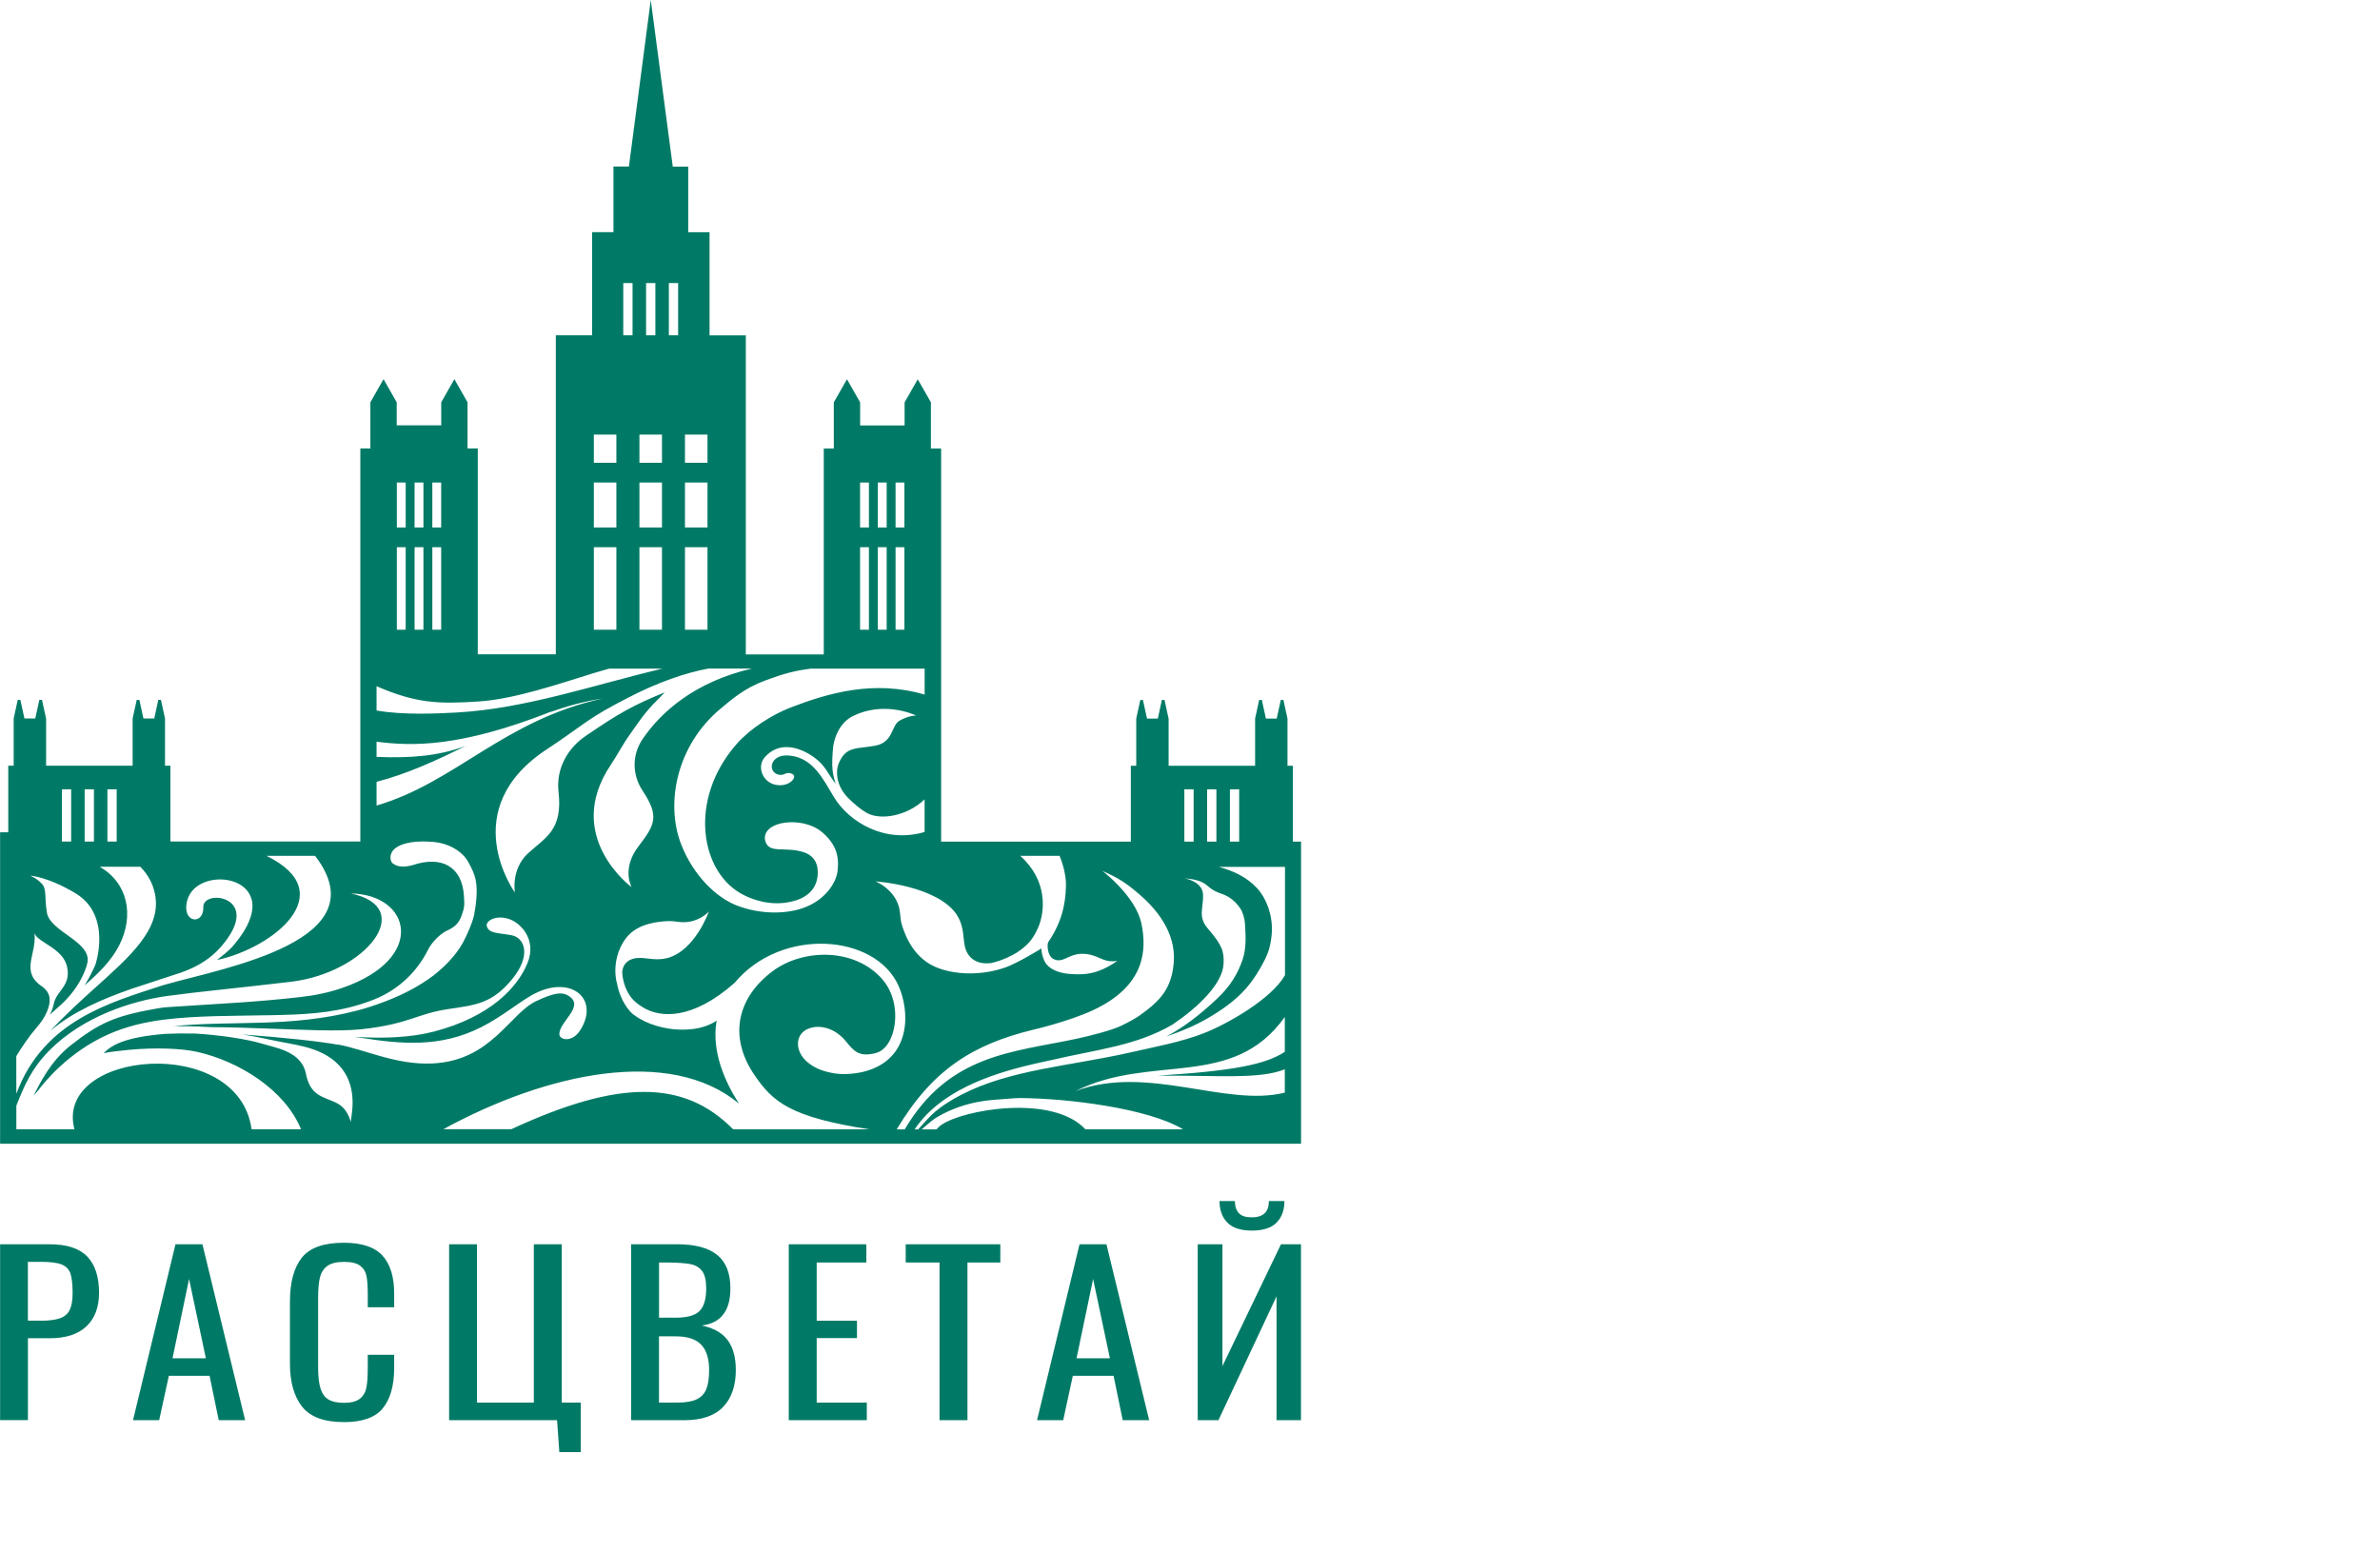 <?xml version="1.0" encoding="UTF-8"?> <svg xmlns="http://www.w3.org/2000/svg" width="1500" height="979" viewBox="0 0 1500 979" fill="none"><g clip-path="url(#clip0_981_2288)"><path d="M809.751 614.626C801.489 629.279 773.845 645.178 758.415 651.164C744.218 656.68 727.303 659.754 713.436 662.93C708.071 664.148 702.705 665.263 697.399 666.268C659.598 673.53 623.846 676.816 594.816 696.367C594.213 696.766 593.61 697.217 593.038 697.642C593.038 697.642 592.766 697.829 592.646 697.932C591.56 698.757 590.475 699.576 589.39 700.478C585.833 703.442 581.824 708.191 578.688 711.632H576.458C592.194 688.022 622.971 677.081 650.494 670.669C655.438 669.503 659.537 668.627 663.064 667.886C691.461 661.236 716.089 659.038 739.15 645.494C755.068 634.711 770.651 619.873 771.162 607.233C771.468 599.496 770.498 595.84 761.157 584.976C754.857 577.61 758.503 572.311 758.233 563.752C758.233 563.116 758.109 562.533 757.992 561.977C756.3 554.928 746.267 553.365 746.267 553.365C749.759 553.763 752.231 554.107 754.281 554.663C756.935 555.379 759.137 556.412 761.368 558.426C762.696 559.645 764.234 560.705 765.919 561.553C769.594 563.381 771.132 563.248 774.268 565.183C777.345 567.064 779.846 569.581 781.713 572.443C783.252 574.775 784.455 578.67 784.637 582.008C785.031 588.712 785.782 597.218 782.982 605.14C780.175 613.036 775.989 620.985 766.706 629.624C756.753 638.897 746.865 646.847 735.533 652.859L735.591 652.917C744.363 649.946 753.26 646.209 761.062 641.68C779.905 630.737 787.773 621.462 794.467 609.724C799.141 601.51 800.315 597.721 801.249 590.912C803.115 577.901 798.025 565.845 792.265 559.645C785.753 552.65 777.644 548.861 768.179 546.238H809.868V614.653L809.751 614.626ZM809.751 662.769C797.872 670.669 777.25 674.851 729.473 677.77C767.64 677.558 793.956 680.206 809.751 673.769V688.473C772.613 697.829 723.144 670.482 677.866 687.494C725.645 663.594 776.864 687.017 809.751 640.805V662.769ZM684.106 711.632C663.607 689.401 607.175 698.963 593.038 708.983C592.103 709.673 591.169 710.543 590.234 711.632H580.889C581.341 711.264 581.854 710.781 582.337 710.388C584.717 708.371 587.37 705.935 589.722 704.479C590.445 704.028 591.169 703.603 591.923 703.178C592.284 702.965 592.646 702.759 593.008 702.572C593.58 702.25 594.153 701.96 594.696 701.67C602.021 697.984 612.149 694.144 626.227 693.029C630.96 692.661 640.275 691.895 642.656 691.895C672.59 692.049 723.384 698.248 745.661 711.606H684.165L684.106 711.632ZM565.154 711.632C587.732 673.872 613.234 658.111 651.217 648.832C651.217 648.832 672.982 643.879 688.748 636.593C722.269 621.118 722.691 597.96 719.405 582.061C715.788 564.573 694.747 548.755 694.747 548.755C705.147 553.391 709.548 556.227 717.928 563.407C727.665 571.727 741.352 586.751 739.755 606.518C738.398 623.211 730.924 630.816 718.531 639.666C717.596 640.487 711.477 644.144 706.232 646.531C700.082 649.334 688.024 652.492 677.986 654.637C638.526 663.092 598.162 664.122 570.188 711.657H565.124L565.154 711.632ZM556.381 617.382C538.867 596.926 506.039 597.8 487.138 611.817C465.193 628.087 458.651 652.543 475.352 677.184C487.108 694.517 498.202 703.919 547.971 711.606H462.058C430.918 679.942 389.439 680.418 322.306 711.503H279.47C344.553 675.992 422.146 659.245 465.735 695.387C457.265 682.274 448.221 662.853 451.658 643.164C444.845 647.64 437.068 648.941 428.597 648.78C419.282 648.619 407.556 645.52 399.748 639.64V639.693C399.748 639.693 399.296 639.348 398.542 638.712C397.095 637.413 391.157 631.478 388.836 619.634C388.836 619.634 388.866 619.713 388.896 619.793C388.685 618.998 388.474 618.256 388.354 617.594C386.605 607.552 389.408 597.668 394.745 590.859C402.19 581.399 415.876 580.683 420.819 580.419C425.793 580.127 428.929 581.823 434.897 580.71C442.644 579.253 446.775 574.324 446.775 574.324C446.775 574.324 438.244 598.887 420.639 603.683C414.188 605.432 407.767 603.63 403.275 603.577C397.156 603.524 392.634 606.492 392.151 612.612C392.302 617.223 393.961 621.966 394.955 623.9C397.276 628.352 399.417 631.293 405.446 634.897C416.177 641.335 436.193 642.925 462.992 619.316C492.383 583.943 551.83 588.394 566.36 621.304C573.504 637.493 574.107 665.663 547.398 674.432C540.495 676.707 531.873 677.268 526.447 676.417C520.569 675.515 514.118 673.82 508.632 669.052C500.734 662.164 501.186 651.828 508.963 648.413C513.395 646.448 517.766 646.873 521.263 647.904C525.905 649.309 529.975 652.305 533.109 656.119C537.963 661.977 541.158 666.455 552.131 663.485C564.882 660.044 569.524 632.75 556.351 617.382H556.381ZM212.789 658.265C200.852 656.068 177.007 653.606 152.771 651.828C160.006 652.968 167.572 654.502 172.094 655.514C178.273 656.886 185.267 657.84 192.05 659.593C218.788 666.429 222.647 684.156 222.195 696.553V696.611C222.134 697.932 222.044 699.15 221.923 700.291L221.08 706.941C220.024 702.675 217.492 699.414 217.492 699.414C216.106 697.642 214.206 695.922 211.494 694.672C203.264 690.909 195.517 690.329 192.803 676.552L192.743 676.314C191.206 668.678 185.207 663.723 176.103 660.759C173.209 659.805 169.652 658.877 166.698 658.078L164.738 657.498C155.604 654.799 138.603 652.144 122.837 651.248C115.783 651.113 109.573 651.19 104.177 651.454C78.072 653.548 70.174 658.768 65.29 663.62C69.541 662.769 74.545 662.164 81.509 661.5C98.178 659.934 114.517 660.649 124.012 662.744C150.54 668.627 179.57 686.701 189.728 711.58H158.558C150.42 651.164 33.698 661.951 46.932 711.58H10.306V696.715C15.25 684.072 19.952 673.214 31.076 661.951C52.026 640.753 82.653 630.657 105.775 627.53C126.062 624.775 149.606 622.629 183.337 618.628C230.666 613.01 263.192 571.807 221.17 563.01C258.821 563.54 269.402 603.816 215.955 622.417C207.454 625.384 198.501 627.239 189.457 628.246C161.694 631.373 145.446 632.009 109.272 634.367L105.082 634.658C104.78 634.658 103.393 634.817 103.092 634.844C102.61 634.87 101.554 635.082 100.68 635.188L97.183 635.771C72.435 640.249 62.426 644.624 44.52 658.716C31.739 668.788 25.198 682.564 21.218 690.277C22.093 689.24 22.997 688.235 23.931 687.255C28.333 681.346 43.526 662.795 68.124 651.828C79.338 646.821 91.004 644.065 103.092 642.528C124.224 639.852 147.827 640.169 171.22 639.693C190 639.321 208.298 638.712 226.988 632.883C226.988 632.883 227.259 632.803 227.41 632.75C227.5 632.724 227.591 632.697 227.711 632.671C230.454 631.797 233.168 630.816 235.85 629.756C251.405 623.556 263.072 612.003 269.884 598.251C271.994 594.012 277.209 588.315 282.575 585.956H282.665C287.187 583.731 289.448 581.267 291.106 576.444C292.794 571.595 292.794 570.111 292.372 564.123C291.136 546.37 278.656 538.845 259.906 545.178C255.535 546.317 250.953 546.741 247.456 543.985C245.859 542.713 244.894 537.838 249.054 534.578C254.239 530.498 263.343 529.73 273.079 530.498C281.791 531.187 291.076 535.745 295.175 543.243C299.336 550.874 301.566 555.723 299.878 569.847C299.637 571.727 298.823 576.576 298.793 576.709C297.316 582.671 294.452 588.474 293.216 591.124C289.327 599.496 282.394 607.472 273.11 614.732C268.919 618.018 262.528 621.754 259.876 623.211C249.687 628.829 236.242 633.837 225.27 636.725C224.908 636.831 225.27 636.725 224.908 636.805C182.885 647.749 145.657 642.846 109.483 646.609C120.667 646.499 130.976 647.085 133.327 647.221C155.032 647.298 182.012 648.806 200.611 649.18C211.222 649.418 221.11 649.231 226.958 648.619C227.108 648.619 227.259 648.619 227.41 648.567C227.5 648.567 227.591 648.567 227.651 648.567C258.429 645.204 262.227 638.818 282.786 635.797C300.089 633.253 310.188 632.221 322.668 617.117C335.147 602.014 330.686 590.779 322.276 589.268C313.866 587.732 307.505 588.368 306.691 582.962C306.811 580.127 312.147 576.656 320.015 578.829C327.913 581.002 338.554 591.918 332.465 606.836C326.376 621.728 309.585 640.646 273.291 650.056C258.821 653.813 242.06 654.289 227.168 653.523C225.932 653.471 224.696 653.394 223.491 653.31C224.637 653.497 225.752 653.684 226.897 653.845C226.958 653.845 226.988 653.845 227.018 653.845C227.229 653.871 227.41 653.896 227.621 653.948C252.159 657.763 277.33 660.469 303.466 647.137C316.488 640.487 325.471 632.697 334.786 627.292C358.963 613.301 378.587 628.909 365.654 649.205C360.56 657.183 352.722 655.275 352.541 651.802C352.179 643.985 368.186 634.685 359.083 627.981C354.26 624.43 348.713 625.808 337.951 630.816C321.13 638.712 309.615 668.524 272.295 670.109C249.355 671.095 230.183 661.313 212.759 658.111L212.789 658.265ZM10.276 681.849V665.501C13.953 659.483 18.234 653.072 22.726 647.936C25.559 644.676 28.061 641.177 29.659 637.308C32.462 630.577 31.799 625.729 27.036 621.966C12.235 612.321 23.208 601.776 21.731 588.076C23.781 593.932 39.758 597.403 42.29 609.248C44.822 621.092 35.839 624.218 34.06 631.876C33.337 634.923 32.824 636.91 31.317 639.454C33.578 637.361 35.115 635.983 36.441 634.87C44.038 628.405 49.977 620.535 53.474 611.764C54.257 609.804 54.83 608.002 55.131 606.439C57.573 593.19 31.498 587.149 29.538 574.96C27.91 564.971 29.659 560.175 26.192 556.651C22.726 553.1 18.957 551.775 18.957 551.775C18.957 551.775 29.84 552.252 47.505 562.824C70.777 576.735 60.166 607.737 60.166 607.737C60.166 607.737 57.603 614.07 53.293 620.906C62.215 613.222 70.114 605.405 75.027 595.867C84.794 576.895 80.604 556.307 62.818 546.158H88.472C93.385 551.325 96.4 556.73 97.726 563.593C101.916 585.294 81.93 602.676 59.864 622.522C51.785 629.783 41.657 638.977 32.01 649.231V649.308C46.631 637.069 64.657 629.491 82.804 623.105L111.744 613.593C111.744 613.593 111.744 613.593 111.773 613.593L114.547 612.692L114.607 612.612C121.631 610.148 128.173 606.704 133.659 602.093C135.618 600.45 137.487 598.622 139.205 596.661C166.849 564.918 127.75 559.619 128.143 571.595C128.504 583.068 114.607 581.744 117.833 567.965C123.681 542.793 183.579 552.119 147.767 594.992C143.487 600.132 140.382 601.802 136.764 604.928C172.124 597.376 215.593 562.586 167.994 539.295H198.591C239.739 592.766 141.828 609.724 104.72 620.244C104.207 620.376 103.665 620.535 103.152 620.694C102.881 620.773 102.61 620.853 102.338 620.933C70.053 631.558 27.458 642.846 10.306 689.188V681.849H10.276ZM39.004 497.35H44.852V530.286H39.004V497.35ZM53.353 497.35H59.201V530.286H53.353V497.35ZM67.702 497.35H73.55V530.286H67.702V497.35ZM237.328 492.633C256.952 487.573 275.219 479.041 293.457 470.085C276.034 476.471 258.429 477.822 237.328 476.921V467.356C259.665 470.217 289.749 471.092 347.386 448.384L346.844 448.675C357.365 444.912 368.247 441.919 379.702 440.17C317.633 453.709 286.916 493.137 237.328 507.578V492.607V492.633ZM237.328 432.406C262.318 443.19 276.064 443.667 301.536 442.024C324.145 440.567 352.179 430.948 373.582 424.324C377.32 423.159 381.993 421.887 384.013 421.303H417.504C373.733 431.717 330.928 446.608 287.639 448.967C275.099 449.655 253.938 450.636 237.328 447.695V432.406ZM250.109 344.807H255.685V396.794H250.109V344.807ZM250.109 304.027H255.685V332.406H250.109V304.027ZM261.293 344.807H266.869V396.794H261.293V344.807ZM261.293 304.027H266.869V332.406H261.293V304.027ZM272.476 344.807H278.053V396.794H272.476V344.807ZM272.476 304.027H278.053V332.406H272.476V304.027ZM374.276 344.807H388.474V396.794H374.276V344.807ZM374.276 304.027H388.474V332.406H374.276V304.027ZM374.276 273.847H388.474V291.6H374.276V273.847ZM392.815 178.352H398.663V211.288H392.815V178.352ZM403.004 344.807H417.203V396.794H403.004V344.807ZM403.004 304.027H417.203V332.406H403.004V304.027ZM403.004 273.847H417.203V291.6H403.004V273.847ZM407.194 178.352H413.042V211.288H407.194V178.352ZM421.543 178.352H427.391V211.288H421.543V178.352ZM431.702 344.807H445.9V396.794H431.702V344.807ZM431.702 304.027H445.9V332.406H431.702V304.027ZM431.702 273.847H445.9V291.6H431.702V273.847ZM473.754 421.303C438.093 429.597 416.69 448.49 405.023 465.66C398.241 475.649 398.331 488.129 404.964 498.198L405.054 498.331C415.635 514.335 412.952 519.502 402.25 533.518C391.579 547.509 398.09 559.035 398.09 559.035C398.09 559.035 354.591 527.08 384.947 481.929C389.83 474.668 391.971 469.793 396.945 462.851C401.346 456.704 406.259 448.887 413.977 441.415C416.961 438.579 417.895 437.202 419.041 436.222C398.844 444.488 390.253 449.311 369.061 463.778C356.943 472.045 350.491 485.241 351.999 498.649V498.861C354.893 523.45 343.347 527.848 332.646 537.838C321.944 547.827 324.506 562.4 324.506 562.4C324.506 562.4 286.494 509.883 345.156 471.807C353.596 466.322 360.922 460.837 369.603 454.823C377.351 449.47 384.525 445.522 395.287 439.931C414.79 429.756 432.305 423.9 446.413 421.277H473.724L473.754 421.303ZM511.586 421.303H582.758V437.679C550.955 428.325 522.287 436.566 498.141 445.867C486.686 450.292 472.82 459.062 464.259 468.813C433.27 504.081 441.408 550.583 468.961 564.096C479.452 569.263 490.997 570.72 501.698 567.329C511.375 564.255 515.565 557.419 515.415 549.258C515.294 542.687 511.917 538.58 506.07 536.831C494.313 533.306 484.636 538.156 482.315 529.915C481.924 528.51 481.954 527.027 482.436 525.676C485.692 516.454 507.576 515.183 518.248 524.457C526.87 531.955 528.98 539.242 527.894 548.755C526.99 556.545 519.815 567.276 506.401 572.072C495.79 575.887 479.873 576.418 464.68 570.694C451.116 565.554 436.857 551.298 429.381 532.247C419.343 506.704 426.035 470.005 454.1 446.582C461.636 440.302 469.202 433.625 482.587 428.67C493.56 424.589 501.216 422.47 511.526 421.277L511.586 421.303ZM542.063 344.807H547.64V396.794H542.063V344.807ZM542.063 304.027H547.64V332.406H542.063V304.027ZM553.246 344.807H558.823V396.794H553.246V344.807ZM553.246 304.027H558.823V332.406H553.246V304.027ZM564.43 344.807H570.007V396.794H564.43V344.807ZM564.43 304.027H570.007V332.406H564.43V304.027ZM490.514 488.103C494.524 489.109 495.127 485.85 499.226 487.599C503.085 489.242 497.84 495.919 489.429 494.621C480.718 493.296 476.708 483.148 482.014 477.133C490.575 467.408 502.995 469.846 513.455 477.477C520.328 482.485 522.016 488.103 526.658 493.8C524.549 487.228 524.398 483.068 524.549 478.908C524.699 475.278 524.789 473.397 525.121 470.588C525.785 465.05 529.01 455.379 537.722 451.113C556.593 441.919 574.649 449.629 577.332 450.821C577.332 450.821 572.298 450.954 566.902 454.133C561.536 457.313 563.164 467.78 551.468 469.899C539.771 472.019 533.351 470.138 528.798 480.577C527.382 483.81 527.292 487.228 527.834 490.381C528.648 495.045 531.12 499.39 534.677 502.941C538.294 506.571 542.394 509.989 546.223 512.189C554.663 517.011 571.334 514.467 582.728 503.709V524.245C557.828 531.638 535.19 518.124 525.573 502.225C518.881 491.15 512.43 477.345 497.388 476.073C485.119 475.04 483.612 486.354 490.485 488.05L490.514 488.103ZM603.166 576.735C607.718 583.651 606.904 591.548 608.201 596.714C609.949 603.763 615.706 608.081 624.961 606.783C631.774 605.22 638.345 601.908 640.908 600.185C646.846 596.211 650.554 592.846 654.141 584.844C658.844 574.324 660.321 554.69 642.988 539.269H667.797C670.782 546.529 671.927 553.471 671.837 558.029C671.595 570.323 668.852 581.664 660.563 593.8C659.748 596.264 660.532 602.305 663.546 604.054C669.666 607.631 673.103 601.007 681.995 601.007C692.335 601.007 694.566 607.021 704.212 605.484C691.43 614.282 683.382 614.096 676.238 613.832C669.515 613.566 663.215 611.924 659.537 607.604C657.819 605.564 656.312 600.689 656.342 597.642C656.342 597.642 641.541 606.836 633.583 609.618C619.173 614.626 603.618 614.361 591.923 610.228C575.644 604.504 570.489 589.004 568.59 583.386C566.691 577.769 568.259 573.635 564.822 567.117C560.331 558.638 551.769 555.379 551.769 555.379C551.769 555.379 590.837 557.87 603.227 576.683L603.166 576.735ZM746.442 497.377H752.29V530.313H746.442V497.377ZM760.792 497.377H766.641V530.313H760.792V497.377ZM775.143 497.377H780.991V530.313H775.143V497.377ZM819.967 530.313H814.841V482.538H811.436V452.782L808.876 441.044H807.221L804.654 452.782H797.843L795.276 441.044H793.592L791.032 452.782V482.538H736.524V452.782H736.495L733.936 441.044H732.28L729.714 452.782H722.902L720.34 441.071H718.682L716.119 452.782V482.538H712.713V530.313H593.158V282.644H586.707V253.524L578.417 238.977L570.127 253.524V268.071H542.093V253.524L533.803 238.977L525.513 253.524V282.644H519.182V412.347H470.046V211.314H447.196V146.317H433.752V104.981H424.015L410.148 0L396.372 104.929H386.635V146.264H373.16V211.261H350.311V412.295H301.114V282.591H294.663V253.471L286.373 238.924L278.084 253.471V268.018H250.019V253.471L241.728 238.924L233.439 253.471V282.591H227.108V530.259H107.403V482.485H103.996V452.729L101.434 440.991H99.776L97.213 452.729H90.401L87.839 440.991H86.181L83.588 452.729V482.485H29.056V452.729H29.026L26.464 440.991H24.806L22.213 452.729H15.4L12.838 441.017H11.18L8.618 452.729V482.485H5.211V524.43H0.057V720.691H811.166H814.877H819.996V530.259L819.967 530.313Z" fill="#007A66"></path><path d="M789.013 775.413C781.961 775.413 776.806 773.718 773.517 770.355C770.265 766.991 768.602 762.461 768.602 756.816H778.25C778.345 760.283 779.249 762.854 780.904 764.549C782.559 766.25 785.272 767.068 788.984 767.068C796.159 767.068 799.717 763.653 799.717 756.816H809.511C809.511 762.461 807.885 766.991 804.596 770.355C801.344 773.718 796.13 775.413 788.954 775.413M754.857 784.028H770.447V860.791L807.345 784.028H819.946V894.865H804.538V816.858L767.939 894.865H754.857V784.028ZM699.513 855.862L688.933 805.911L678.502 855.862H699.513ZM680.371 784.028H697.342L724.262 894.865H707.592L701.834 866.939H676.151L670.091 894.865H653.603L680.371 784.028ZM592.167 795.524H570.824V784.028H630.451V795.524H609.742V894.865H592.137V795.524H592.167ZM497.12 784.028H546.015V795.524H514.724V832.201H540.106V843.142H514.724V883.789H546.316V894.865H497.12V784.028ZM427.154 883.789C432.339 883.789 436.348 883.074 439.212 881.669C442.075 880.264 444.065 878.093 445.211 875.18C446.356 872.261 446.929 868.285 446.929 863.279C446.929 856.152 445.271 850.855 441.955 847.331C438.639 843.806 433.243 842.053 425.767 842.053H415.337V883.789H427.154ZM425.767 830.294C433.032 830.294 438.066 828.915 440.87 826.105C443.673 823.321 445.09 818.553 445.09 811.794C445.09 806.864 444.215 803.237 442.527 800.93C440.809 798.597 438.247 797.115 434.81 796.484C431.374 795.846 426.31 795.524 419.557 795.524H415.367V830.294H425.797H425.767ZM397.732 784.028H426.701C438.127 784.028 446.567 786.277 452.084 790.813C457.6 795.317 460.343 802.334 460.343 811.82C460.343 825.97 454.314 833.76 442.287 835.216C449.763 836.782 455.218 839.856 458.625 844.47C462.061 849.077 463.749 855.359 463.749 863.279C463.749 873.215 461.067 880.979 455.731 886.547C450.395 892.108 442.256 894.891 431.374 894.891H397.762V784.054L397.732 784.028ZM351.098 894.865H283.061V784.028H300.635V883.789H336.447V784.028H354.052V883.789H366.05V915.002H352.514L351.098 894.891V894.865ZM216.682 896.083C204.232 896.083 195.46 892.823 190.365 886.308C185.271 879.787 182.738 870.779 182.738 859.277V820.145C182.738 808.005 185.24 798.784 190.214 792.508C195.188 786.2 204.021 783.074 216.682 783.074C227.986 783.074 236.126 785.774 241.039 791.155C245.952 796.535 248.424 804.48 248.424 814.977V823.721H231.785V815.931C231.785 810.814 231.513 806.897 231.001 804.164C230.488 801.432 229.162 799.235 227.021 797.592C224.911 795.949 221.505 795.13 216.832 795.13C212.16 795.13 208.513 796.007 206.161 797.805C203.81 799.583 202.303 802.044 201.579 805.195C200.855 808.353 200.494 812.567 200.494 817.864V861.797C200.494 867.467 201.006 871.862 202.062 875.07C203.086 878.254 204.774 880.554 207.126 881.907C209.477 883.286 212.703 883.95 216.863 883.95C221.324 883.95 224.64 883.074 226.811 881.353C228.981 879.626 230.368 877.242 230.94 874.22C231.513 871.204 231.785 867.119 231.785 861.9V853.69H248.424V861.9C248.424 872.951 246.073 881.405 241.34 887.288C236.608 893.171 228.408 896.109 216.651 896.109L216.682 896.083ZM129.744 855.862L119.163 805.911L108.733 855.862H129.744ZM110.602 784.028H127.573L154.493 894.865H137.853L132.095 866.939H106.412L100.322 894.865H83.833L110.602 784.028ZM25.683 832.201C30.868 832.201 34.908 831.698 37.742 830.687C40.605 829.681 42.655 827.961 43.891 825.493C45.127 823.031 45.76 819.481 45.76 814.816C45.76 809.171 45.278 805.015 44.343 802.36C43.409 799.712 41.57 797.856 38.827 796.748C36.084 795.659 31.743 795.105 25.834 795.105H17.575V832.175H25.653L25.683 832.201ZM0 784.028H31.29C42.203 784.028 50.101 786.625 55.045 791.818C59.988 797.012 62.43 804.641 62.43 814.655C62.43 823.695 59.777 830.712 54.502 835.726C49.197 840.732 41.54 843.245 31.471 843.245H17.605V894.84H0.06V784.002L0 784.028Z" fill="#007A66"></path></g><defs><clipPath id="clip0_981_2288"><rect width="824" height="915" fill="white"></rect></clipPath></defs></svg> 